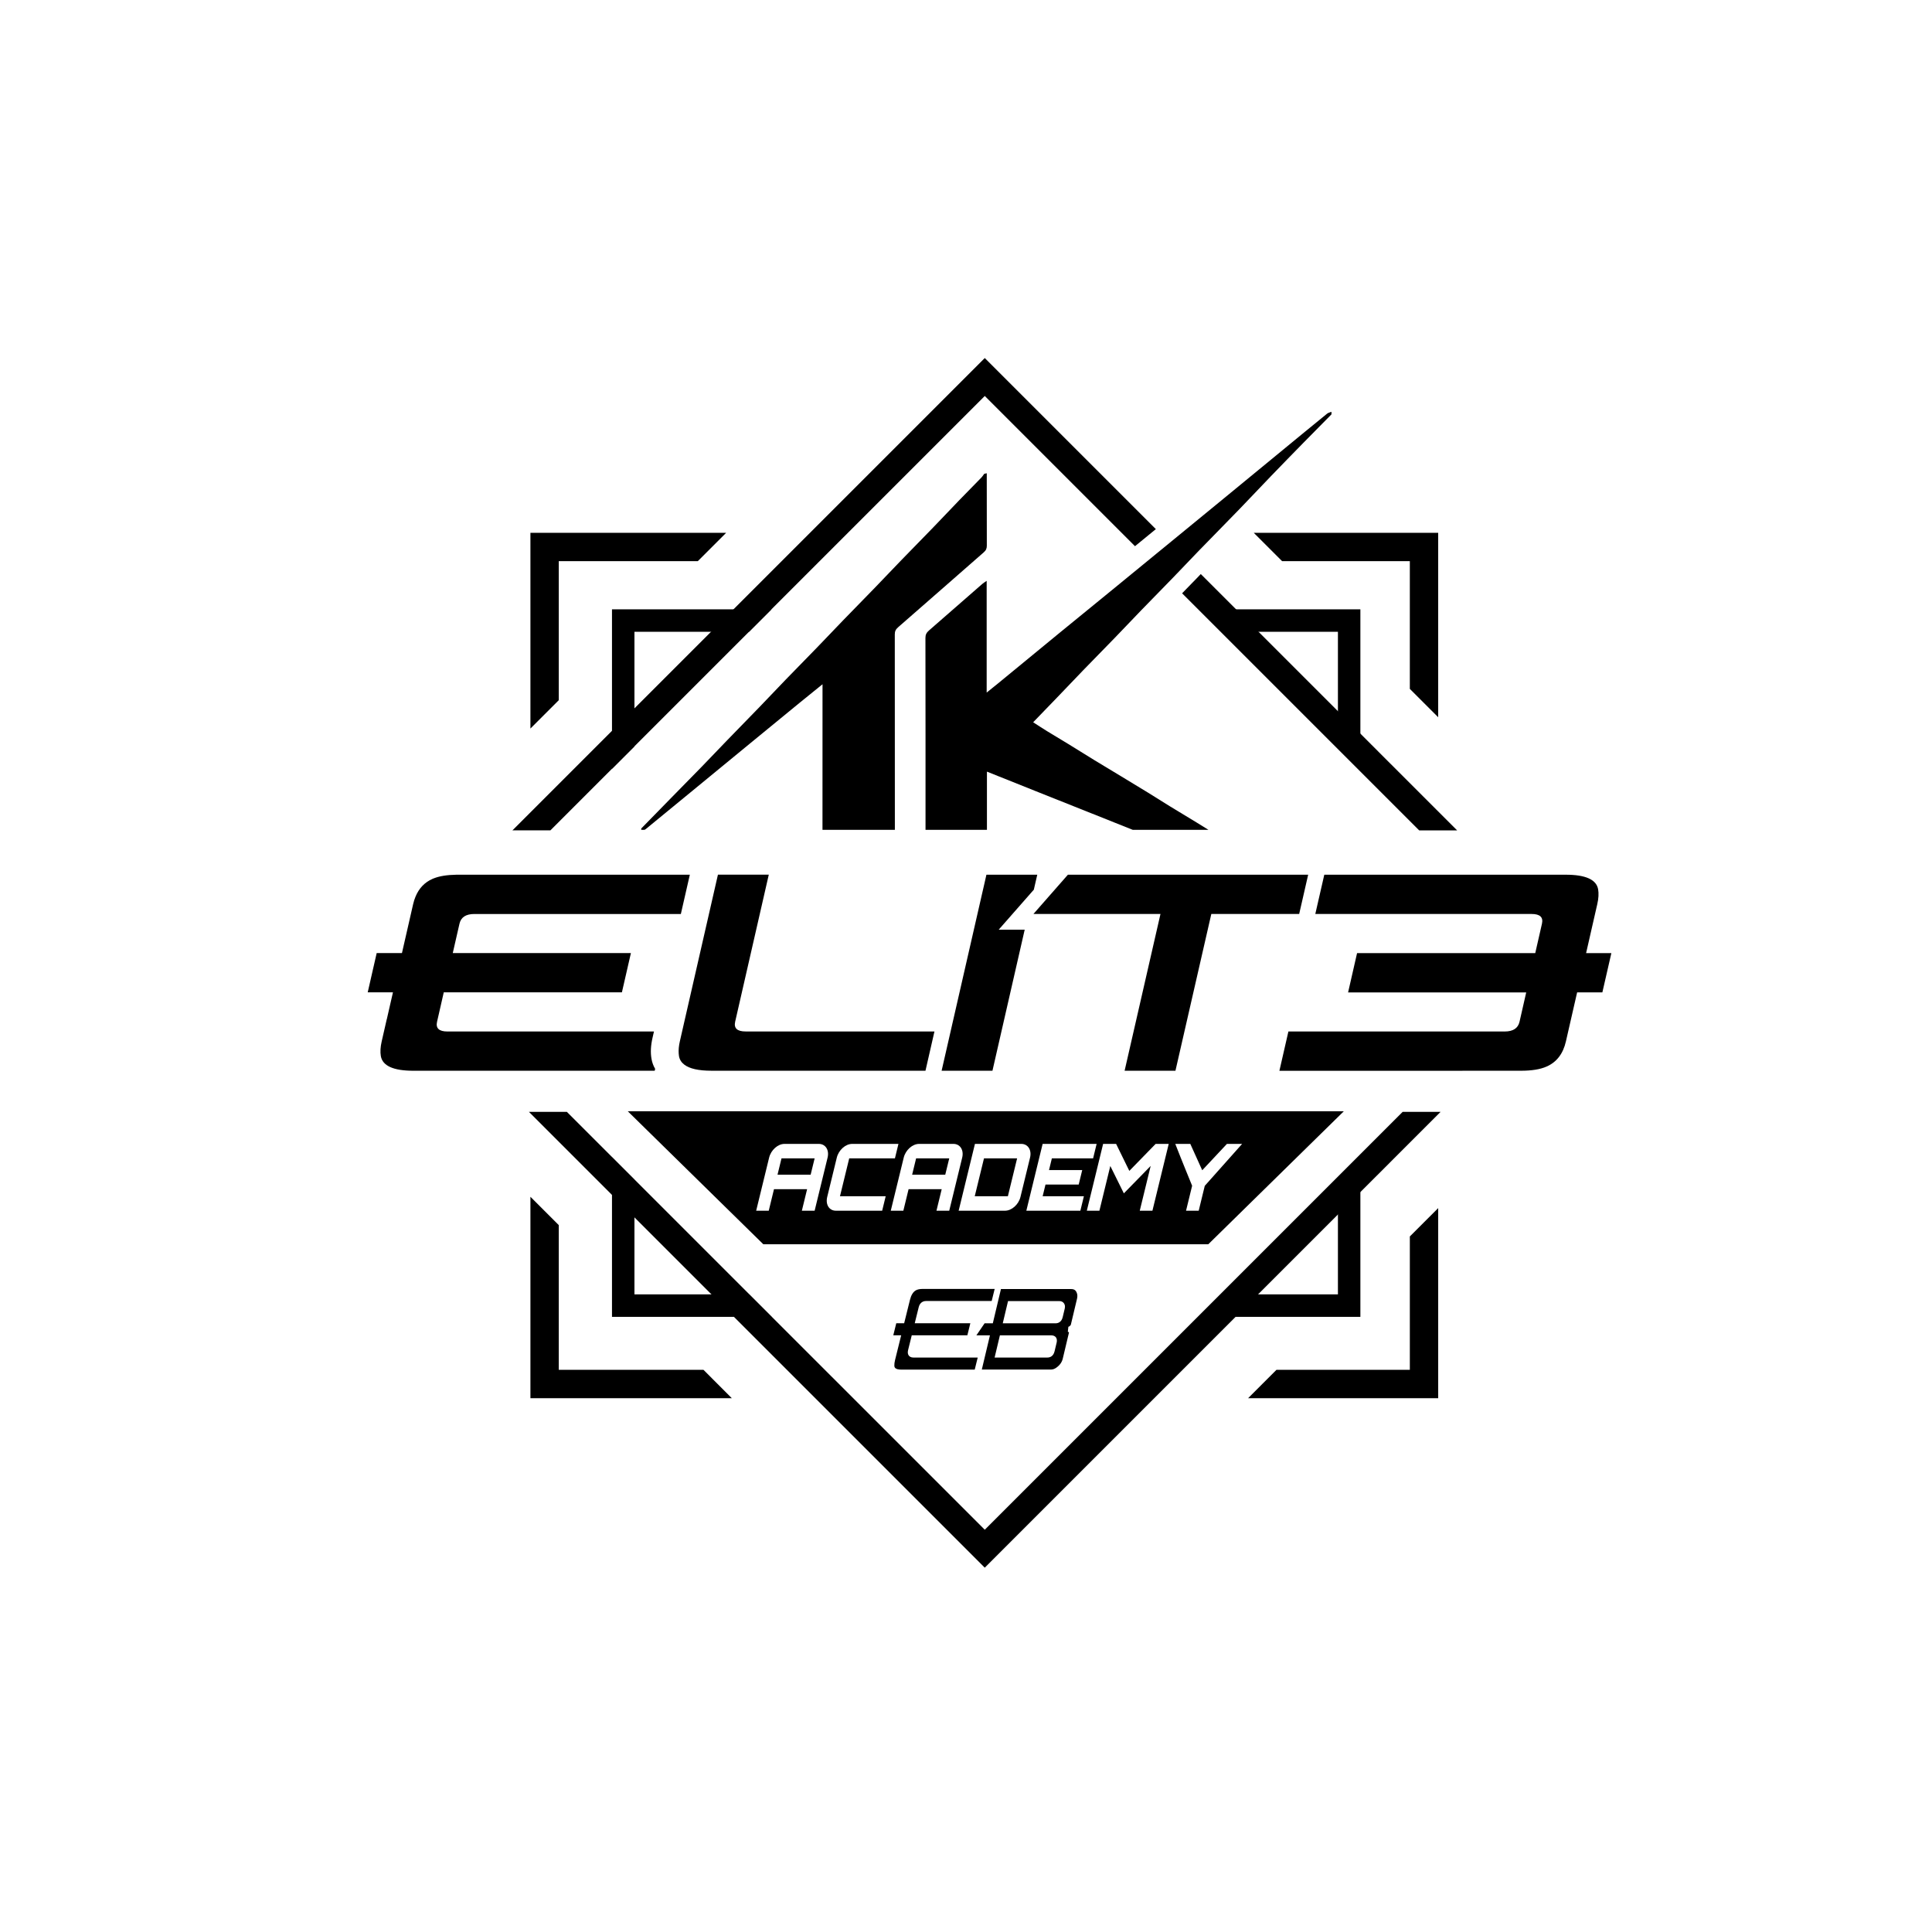 <svg width="641" height="641" viewBox="0 0 641 641" fill="none" xmlns="http://www.w3.org/2000/svg">
<g filter="url(#filter0_d_1393_5188)">
<rect x="38.693" y="35.234" width="564.095" height="564.095" rx="282.048" fill="white"/>
<mask id="mask0_1393_5188" style="mask-type:luminance" maskUnits="userSpaceOnUse" x="38" y="35" width="565" height="565">
<rect x="38.693" y="35.234" width="564.095" height="564.095" rx="282.048" fill="white"/>
</mask>
<g mask="url(#mask0_1393_5188)">
</g>
</g>
<path d="M306.11 427.641C305.143 427.641 304.377 427.807 303.831 428.128C302.941 428.65 302.294 429.7 301.908 431.261L299.985 439.019H297.367L296.376 443.025H298.993L296.97 451.199C296.786 451.94 296.702 452.581 296.726 453.11C296.744 453.496 296.786 454.416 299.059 454.416H323.394L324.385 450.409H303.071C302.216 450.409 301.765 450.059 301.534 449.768C301.184 449.317 301.101 448.706 301.285 447.946L302.501 443.031H320.949L321.94 439.025H303.493L304.81 433.707C305.137 432.383 306.021 431.647 307.291 431.647H329.021L330.012 427.641H306.092H306.11Z" fill="black"/>
<path d="M357.321 429.142C357.006 428.115 356.43 427.682 355.386 427.682H332.095L329.395 439.048H326.67L323.946 443.043H328.445L325.744 454.397H348.631C349.249 454.397 349.812 454.213 350.352 453.845C351.575 453.008 352.311 452.011 352.602 450.788L354.632 442.253C354.679 442.057 354.697 441.98 354.282 441.85L354.466 440.194C354.596 440.182 354.768 440.093 354.958 439.932C355.154 439.766 355.267 439.606 355.303 439.434L357.333 430.899C357.487 430.252 357.487 429.658 357.327 429.142H357.321ZM350.56 445.506L349.884 448.343C349.456 450.135 348.204 450.403 347.498 450.403H329.994L331.745 443.043H348.803C349.628 443.043 350.074 443.387 350.305 443.672C350.661 444.117 350.744 444.734 350.566 445.506H350.56ZM353.267 434.134L352.59 436.977C352.163 438.781 350.91 439.048 350.198 439.048H332.695L334.446 431.676H351.504C352.151 431.676 352.691 431.949 353.023 432.448C353.237 432.768 353.457 433.32 353.267 434.134Z" fill="black"/>
<path d="M415.975 176.78L420.675 181.481L425.376 186.182H467.755V228.56L472.456 233.261L477.163 237.962V176.774L415.975 176.78Z" fill="black"/>
<path d="M418.802 459.181L414.101 463.888H477.165V400.824L472.458 405.525L467.757 410.226V454.48H423.503L418.802 459.181Z" fill="black"/>
<path d="M185.386 454.481V406.469L180.685 401.768L175.984 397.067V463.888H242.799L238.099 459.187L233.398 454.481H185.386Z" fill="black"/>
<path d="M210.496 429.451V391.411L206.769 387.689L203.047 383.962V436.9H255.985L252.264 433.178L248.536 429.451H210.496Z" fill="black"/>
<path d="M210.496 209.608V247.643L206.769 251.37L203.047 255.098V202.154H255.985L252.264 205.881L248.536 209.608H210.496Z" fill="black"/>
<path d="M443.898 429.451V391.411L447.62 387.689L451.347 383.962V436.9H398.403L402.131 433.178L405.858 429.451H443.898Z" fill="black"/>
<path d="M443.898 209.608V247.643L447.62 251.37L451.347 255.098V202.154H398.403L402.131 205.881L405.858 209.608H443.898Z" fill="black"/>
<path d="M236.223 181.481L240.924 176.78H175.984V241.719L180.685 237.018L185.386 232.318V186.181H231.522L236.223 181.481Z" fill="black"/>
<path d="M477.779 368.892H471.577H465.374L463.849 370.417L459.463 374.804L455.076 379.19L388.801 445.465L384.415 449.851L380.029 454.237L326.729 507.537L273.423 454.237L269.036 449.851L264.65 445.465L194.873 375.688L190.487 371.302L188.077 368.892H186.101H181.875H175.672H175.488L186.101 379.505L190.487 383.891L194.873 388.277L252.061 445.465L256.447 449.851L260.834 454.237L326.729 520.126L392.618 454.237L397.004 449.851L401.39 445.465L455.076 391.779L459.463 387.393L463.849 383.006L477.963 368.892H477.779Z" fill="black"/>
<path d="M170.201 275.498H182.606L186.102 272.002L190.488 267.616L194.874 263.229L262.906 195.197L267.292 190.811L271.678 186.425L326.73 131.374L376.569 181.214C377.703 180.282 378.843 179.35 379.982 178.424C380.724 177.813 381.466 177.207 382.208 176.602L383.389 175.634L383.49 175.551L326.73 118.791L259.089 186.431L254.703 190.817L250.317 195.203L194.88 250.64L190.494 255.026L186.108 259.413L170.017 275.504H170.201V275.498Z" fill="black"/>
<path d="M459.465 264.114L463.852 268.5L470.855 275.504H483.444L463.852 255.911L459.465 251.525L455.079 247.139L403.144 195.204L398.758 190.817L398.396 190.455C398.366 190.485 398.336 190.521 398.307 190.55C398.224 190.639 398.135 190.728 398.052 190.817C397.69 191.197 397.327 191.577 396.959 191.957C396.396 192.539 395.826 193.12 395.256 193.702C394.769 194.201 394.283 194.705 393.796 195.204C393.262 195.75 392.733 196.302 392.199 196.848L455.085 259.734L459.471 264.12L459.465 264.114Z" fill="black"/>
<path d="M128.327 338.116L126.642 345.494C126.208 347.382 126.119 349.014 126.357 350.409C126.938 353.637 130.529 355.252 137.123 355.252H217.222L217.364 354.623C216.723 353.537 216.349 352.409 216.16 351.329C215.786 349.245 215.892 346.966 216.492 344.337L216.973 342.23H148.448C145.659 342.23 144.513 341.149 145.006 338.995L145.564 336.561L146.715 331.51L147.231 329.243H206.336L209.322 316.215H150.217L152.449 306.463C152.941 304.32 154.58 303.246 157.375 303.246H225.894L228.873 290.212H152.004C151.837 290.212 151.677 290.217 151.517 290.217C151.452 290.217 151.392 290.217 151.327 290.217C148.276 290.271 145.807 290.669 143.92 291.422C143.777 291.482 143.629 291.529 143.498 291.595C140.881 292.74 139.011 294.711 137.865 297.482C137.551 298.248 137.278 299.061 137.076 299.952L135.735 305.816L135.681 306.059L133.841 314.102L133.36 316.215H124.974L124.867 316.689L124.813 316.933L123.87 321.058L123.834 321.206L122.683 326.257L122 329.243H130.375L129.496 333.077L128.345 338.128L128.327 338.116Z" fill="black"/>
<path d="M226.902 339.612L225.561 345.494C225.217 347.008 225.092 348.355 225.181 349.548C225.205 349.839 225.229 350.136 225.276 350.409C225.478 351.548 226.065 352.48 227.021 353.216C228.766 354.569 231.769 355.246 236.043 355.246H307.054L307.321 354.083L310.034 342.218H247.362C244.572 342.218 243.427 341.137 243.913 338.983L255.066 290.2H238.197L234.624 305.84L234.025 308.451L227.502 336.995L226.902 339.606V339.612Z" fill="black"/>
<path d="M343.006 295.174L344.146 290.206H334.038H331.242H328.453H327.277L327.123 290.888L326.494 293.648L325.859 296.408L316.582 337.001L315.982 339.612L315.389 342.224L312.409 355.252H316.149H318.825H321.496H329.278L339.973 308.457H331.343L338.952 299.792L343.006 295.174Z" fill="black"/>
<path d="M431.254 302.32L431.308 302.071L431.884 299.572L432.513 296.818L433.445 292.734L434.026 290.206H429.278H415.994H408.415H400.835H354.314L347.796 297.631L344.182 301.75L342.876 303.24H343.838H346.514H385.023L373.123 355.252H389.991L401.892 303.24H431.041L431.254 302.32Z" fill="black"/>
<path d="M485.219 355.252H504.598C508.207 355.252 511.044 354.789 513.121 353.863C516.469 352.403 518.605 349.619 519.543 345.506L521.258 338.004L523.098 329.961L523.265 329.249H531.634L532.114 327.154L534.619 316.226H526.238L527.004 312.867L528.155 307.816L529.948 299.969C530.381 298.082 530.464 296.45 530.227 295.055C529.657 291.826 526.066 290.212 519.472 290.212H463.845H459.459H439.373L438.798 292.74L438.139 295.613L437.409 298.794L436.78 301.548L436.394 303.24H508.147C510.943 303.24 512.082 304.32 511.59 306.475L510.925 309.389L509.773 314.44L509.364 316.232H450.247L447.273 329.261H505.001H506.367L504.942 335.523L504.147 339.013C503.654 341.155 502.004 342.23 499.22 342.23H427.467L424.481 355.264H485.201L485.219 355.252Z" fill="black"/>
<path d="M302.628 389.749H313.614L314.938 384.33H303.946L302.628 389.749Z" fill="black"/>
<path d="M257.963 389.749H268.955L270.279 384.33H259.286L257.963 389.749Z" fill="black"/>
<path d="M208.296 368.707L253.257 412.825H400.883L445.843 368.707H208.29H208.296ZM266.042 401.691L267.781 394.55H256.794L255.055 401.691H250.883L255.18 384.08C255.797 381.558 258.07 379.522 260.278 379.522H271.674C273.882 379.522 275.194 381.552 274.577 384.08L270.28 401.691H266.054H266.042ZM292.68 401.691H277.325C275.117 401.691 273.835 399.661 274.452 397.132L277.634 384.08C278.251 381.558 280.524 379.522 282.732 379.522H298.087L296.918 384.323H281.753L278.69 396.883H293.855L292.686 401.685L292.68 401.691ZM310.7 401.691L312.439 394.55H301.452L299.713 401.691H295.541L299.838 384.08C300.455 381.558 302.729 379.522 304.937 379.522H316.333C318.541 379.522 319.852 381.552 319.235 384.08L314.938 401.691H310.712H310.7ZM333.438 401.691H318.06L323.467 379.522H338.846C341.054 379.522 342.365 381.552 341.748 384.08L338.567 397.132C337.949 399.655 335.652 401.691 333.444 401.691H333.438ZM358.432 401.691H340.519L345.927 379.522H363.84L362.67 384.323H348.989L348.045 388.205H359.062L357.892 393.007H346.876L345.932 396.889H359.614L358.444 401.691H358.432ZM382.352 401.691H378.15L381.776 386.822C378.874 389.778 375.734 393.043 372.873 395.933L368.38 386.852L364.76 401.691H360.587L365.994 379.522H370.303L374.69 388.478L383.421 379.522H387.759L382.352 401.691ZM399.719 393.44L397.707 401.691H393.505L395.523 393.411L393.315 387.992C392.247 385.404 390.87 381.896 389.938 379.528H394.923L398.876 388.271C401.535 385.439 404.438 382.359 407.067 379.528H412.106L399.713 393.446L399.719 393.44Z" fill="black"/>
<path d="M323.402 396.889H334.394L337.457 384.33H326.465L323.402 396.889Z" fill="black"/>
<path d="M425.53 149.352C419.007 154.712 412.49 160.072 405.967 165.426C400.773 169.687 395.574 173.943 390.38 178.205C389.294 179.095 388.208 179.985 387.122 180.876C386.641 181.267 386.16 181.665 385.679 182.057C385.074 182.555 384.469 183.048 383.863 183.541C383.833 183.564 383.798 183.594 383.768 183.618C382.682 184.508 381.596 185.398 380.51 186.289C379.423 187.179 378.337 188.069 377.251 188.96C376.764 189.357 376.278 189.755 375.791 190.153C374.082 191.553 372.378 192.948 370.669 194.349C369.933 194.954 369.191 195.56 368.455 196.159C367.481 196.955 366.508 197.744 365.541 198.539C361 202.249 356.453 205.947 351.913 209.662C344.915 215.396 337.929 221.153 330.937 226.899C329.827 227.813 328.693 228.703 327.358 229.777V192.717C326.741 193.144 326.272 193.411 325.874 193.761C325.649 193.957 325.423 194.153 325.203 194.349C323.601 195.744 322.004 197.144 320.402 198.545C316.354 202.083 312.306 205.626 308.246 209.152C307.397 209.888 307.041 210.564 307.041 211.645C307.077 232.864 307.077 254.095 307.071 275.32H327.447V256.012C332.878 258.184 338.125 260.285 343.384 262.387C349.123 264.678 354.869 266.957 360.608 269.248C365.683 271.272 370.758 273.296 375.833 275.326H400.945C399.628 274.507 398.316 273.688 396.992 272.875C394.025 271.058 391.033 269.284 388.065 267.461C385.668 265.989 383.305 264.47 380.907 262.992C377.91 261.146 374.889 259.33 371.88 257.508C368.977 255.751 366.057 254.012 363.16 252.243C360.258 250.468 357.385 248.658 354.489 246.877C352.132 245.429 349.746 244.028 347.39 242.58C345.865 241.642 344.369 240.651 342.784 239.636C345.514 236.811 348.12 234.128 350.714 231.427C353.604 228.424 356.471 225.391 359.368 222.394C362.87 218.773 366.407 215.194 369.915 211.574C372.817 208.576 375.672 205.537 378.575 202.54C379.875 201.198 381.174 199.869 382.48 198.533C383.198 197.797 383.911 197.061 384.629 196.331C385.276 195.667 385.923 195.008 386.564 194.343C386.896 194.005 387.223 193.666 387.555 193.328C388.077 192.794 388.6 192.26 389.122 191.72C389.573 191.251 390.024 190.782 390.469 190.313C390.499 190.283 390.529 190.253 390.558 190.224C390.582 190.2 390.606 190.176 390.63 190.153C391.573 189.167 392.523 188.182 393.461 187.197C394.428 186.188 395.396 185.179 396.363 184.17C396.838 183.677 397.307 183.184 397.782 182.692C402.257 178.08 406.774 173.516 411.243 168.898C414.751 165.271 418.2 161.585 421.701 157.953C425.269 154.249 428.86 150.575 432.456 146.901C435.543 143.749 438.659 140.616 441.757 137.476V136.627C441.265 136.829 440.695 136.924 440.291 137.256C435.359 141.263 430.45 145.305 425.542 149.341L425.53 149.352Z" fill="black"/>
<path d="M326.552 157.199C326.244 157.609 325.976 158.06 325.626 158.422C323.193 160.933 320.73 163.408 318.302 165.918C315.37 168.957 312.479 172.038 309.541 175.071C306.039 178.691 302.502 182.276 298.994 185.897C297.629 187.31 296.27 188.728 294.91 190.153C293.575 191.554 292.234 192.954 290.886 194.349C290.702 194.545 290.512 194.741 290.328 194.931C289.159 196.136 287.984 197.341 286.809 198.545C284.464 200.949 282.12 203.347 279.781 205.757C276.879 208.754 274.024 211.793 271.121 214.785C267.655 218.364 264.147 221.907 260.681 225.492C257.778 228.49 254.929 231.535 252.027 234.532C248.454 238.23 244.851 241.898 241.272 245.59C238.405 248.551 235.58 251.543 232.707 254.499C229.342 257.959 225.941 261.39 222.564 264.844C219.293 268.186 216.029 271.533 212.758 274.875V275.326H213.839C213.975 275.261 214.106 275.19 214.224 275.095C219.899 270.465 225.549 265.806 231.206 261.158C237.058 256.345 242.91 251.537 248.769 246.723C254.312 242.177 259.85 237.624 265.4 233.09C267.857 231.083 270.332 229.095 272.896 227.018V228.448C272.896 244.07 272.896 259.698 272.884 275.326H296.899C296.899 253.715 296.899 232.104 296.875 210.499C296.875 209.473 297.142 208.832 298.05 208.048C301.683 204.89 305.303 201.715 308.924 198.545C310.521 197.145 312.123 195.75 313.72 194.349C315.316 192.948 316.913 191.554 318.51 190.153C321.133 187.856 323.751 185.559 326.374 183.268C327.193 182.555 327.407 181.926 327.407 181.012C327.377 173.017 327.389 165.016 327.389 157.021C327.104 157.081 326.825 157.14 326.54 157.199H326.552Z" fill="black"/>
<defs>
<filter id="filter0_d_1393_5188" x="0.728" y="0.306" width="640.026" height="640.026" filterUnits="userSpaceOnUse" color-interpolation-filters="sRGB">
<feFlood flood-opacity="0" result="BackgroundImageFix"/>
<feColorMatrix in="SourceAlpha" type="matrix" values="0 0 0 0 0 0 0 0 0 0 0 0 0 0 0 0 0 0 127 0" result="hardAlpha"/>
<feOffset dy="3.037"/>
<feGaussianBlur stdDeviation="18.983"/>
<feComposite in2="hardAlpha" operator="out"/>
<feColorMatrix type="matrix" values="0 0 0 0 0 0 0 0 0 0 0 0 0 0 0 0 0 0 0.25 0"/>
<feBlend mode="normal" in2="BackgroundImageFix" result="effect1_dropShadow_1393_5188"/>
<feBlend mode="normal" in="SourceGraphic" in2="effect1_dropShadow_1393_5188" result="shape"/>
</filter>
</defs>
</svg>
